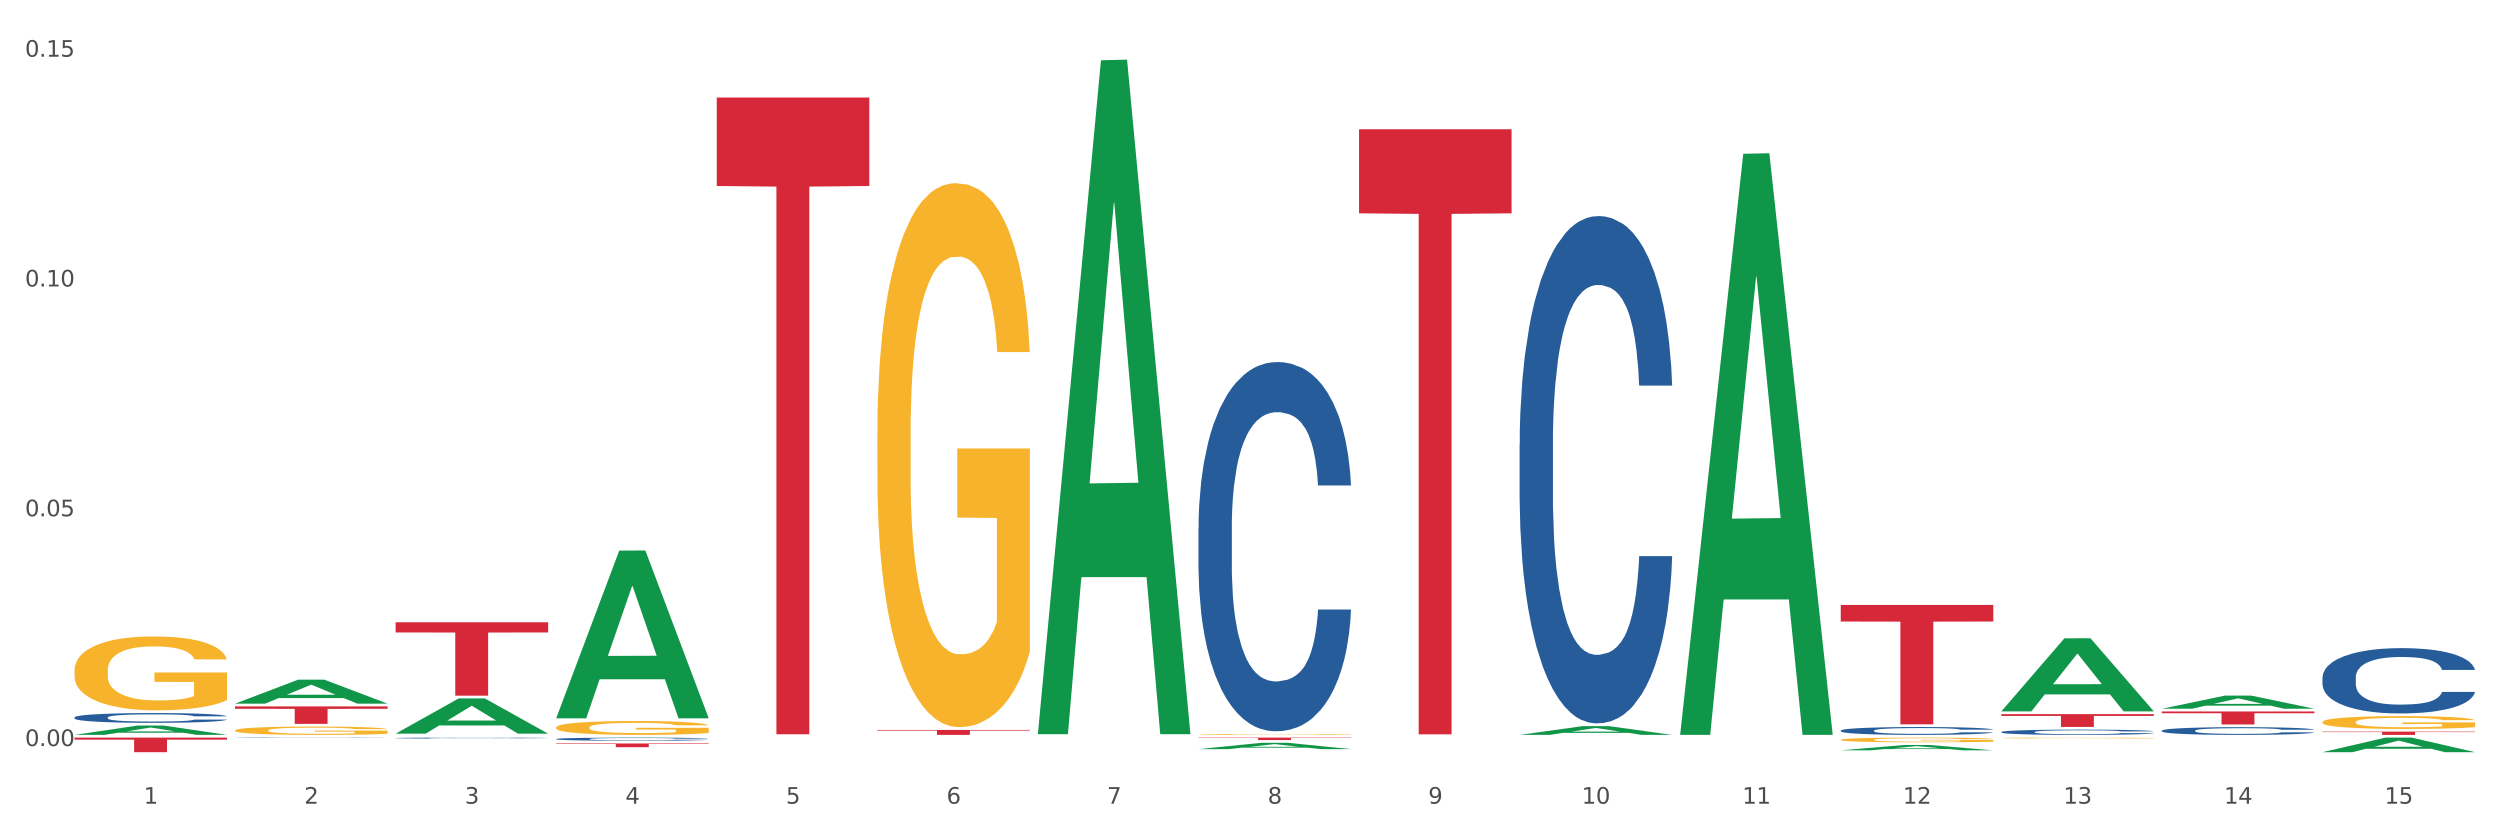 <?xml version="1.0" encoding="utf-8" standalone="no"?>
<!DOCTYPE svg PUBLIC "-//W3C//DTD SVG 1.1//EN"
  "http://www.w3.org/Graphics/SVG/1.1/DTD/svg11.dtd">
<svg xmlns:xlink="http://www.w3.org/1999/xlink" width="1080pt" height="360pt" viewBox="0 0 1080 360" xmlns="http://www.w3.org/2000/svg" version="1.1">
 <rect x="0" y="0" width="1080" height="360" fill="#333333" stroke="none"/>
 <defs>
  <style type="text/css">*{stroke-linejoin: round; stroke-linecap: butt}</style>
 </defs>
 <g id="figure_1">
  <g id="patch_1">
   <path d="M 0 360 
L 1080 360 
L 1080 0 
L 0 0 
z
" style="fill: #ffffff; stroke: #ffffff; stroke-linejoin: miter"/>
  </g>
  <g id="axes_1">
   <g id="matplotlib.axis_1">
    <g id="xtick_1">
     <g id="text_1">
      <!-- 1 -->
      <g style="fill: #4d4d4d" transform="translate(62.07 347.204) scale(0.096 -0.096)">
       <defs>
        <path id="DejaVuSans-31" d="M 794 531 
L 1825 531 
L 1825 4091 
L 703 3866 
L 703 4441 
L 1819 4666 
L 2450 4666 
L 2450 531 
L 3481 531 
L 3481 0 
L 794 0 
L 794 531 
z
" transform="scale(0.016)"/>
       </defs>
       <use xlink:href="#DejaVuSans-31"/>
      </g>
     </g>
    </g>
    <g id="xtick_2">
     <g id="text_2">
      <!-- 2 -->
      <g style="fill: #4d4d4d" transform="translate(131.436 347.204) scale(0.096 -0.096)">
       <defs>
        <path id="DejaVuSans-32" d="M 1228 531 
L 3431 531 
L 3431 0 
L 469 0 
L 469 531 
Q 828 903 1448 1529 
Q 2069 2156 2228 2338 
Q 2531 2678 2651 2914 
Q 2772 3150 2772 3378 
Q 2772 3750 2511 3984 
Q 2250 4219 1831 4219 
Q 1534 4219 1204 4116 
Q 875 4013 500 3803 
L 500 4441 
Q 881 4594 1212 4672 
Q 1544 4750 1819 4750 
Q 2544 4750 2975 4387 
Q 3406 4025 3406 3419 
Q 3406 3131 3298 2873 
Q 3191 2616 2906 2266 
Q 2828 2175 2409 1742 
Q 1991 1309 1228 531 
z
" transform="scale(0.016)"/>
       </defs>
       <use xlink:href="#DejaVuSans-32"/>
      </g>
     </g>
    </g>
    <g id="xtick_3">
     <g id="text_3">
      <!-- 3 -->
      <g style="fill: #4d4d4d" transform="translate(200.802 347.204) scale(0.096 -0.096)">
       <defs>
        <path id="DejaVuSans-33" d="M 2597 2516 
Q 3050 2419 3304 2112 
Q 3559 1806 3559 1356 
Q 3559 666 3084 287 
Q 2609 -91 1734 -91 
Q 1441 -91 1130 -33 
Q 819 25 488 141 
L 488 750 
Q 750 597 1062 519 
Q 1375 441 1716 441 
Q 2309 441 2620 675 
Q 2931 909 2931 1356 
Q 2931 1769 2642 2001 
Q 2353 2234 1838 2234 
L 1294 2234 
L 1294 2753 
L 1863 2753 
Q 2328 2753 2575 2939 
Q 2822 3125 2822 3475 
Q 2822 3834 2567 4026 
Q 2313 4219 1838 4219 
Q 1578 4219 1281 4162 
Q 984 4106 628 3988 
L 628 4550 
Q 988 4650 1302 4700 
Q 1616 4750 1894 4750 
Q 2613 4750 3031 4423 
Q 3450 4097 3450 3541 
Q 3450 3153 3228 2886 
Q 3006 2619 2597 2516 
z
" transform="scale(0.016)"/>
       </defs>
       <use xlink:href="#DejaVuSans-33"/>
      </g>
     </g>
    </g>
    <g id="xtick_4">
     <g id="text_4">
      <!-- 4 -->
      <g style="fill: #4d4d4d" transform="translate(270.169 347.204) scale(0.096 -0.096)">
       <defs>
        <path id="DejaVuSans-34" d="M 2419 4116 
L 825 1625 
L 2419 1625 
L 2419 4116 
z
M 2253 4666 
L 3047 4666 
L 3047 1625 
L 3713 1625 
L 3713 1100 
L 3047 1100 
L 3047 0 
L 2419 0 
L 2419 1100 
L 313 1100 
L 313 1709 
L 2253 4666 
z
" transform="scale(0.016)"/>
       </defs>
       <use xlink:href="#DejaVuSans-34"/>
      </g>
     </g>
    </g>
    <g id="xtick_5">
     <g id="text_5">
      <!-- 5 -->
      <g style="fill: #4d4d4d" transform="translate(339.535 347.204) scale(0.096 -0.096)">
       <defs>
        <path id="DejaVuSans-35" d="M 691 4666 
L 3169 4666 
L 3169 4134 
L 1269 4134 
L 1269 2991 
Q 1406 3038 1543 3061 
Q 1681 3084 1819 3084 
Q 2600 3084 3056 2656 
Q 3513 2228 3513 1497 
Q 3513 744 3044 326 
Q 2575 -91 1722 -91 
Q 1428 -91 1123 -41 
Q 819 9 494 109 
L 494 744 
Q 775 591 1075 516 
Q 1375 441 1709 441 
Q 2250 441 2565 725 
Q 2881 1009 2881 1497 
Q 2881 1984 2565 2268 
Q 2250 2553 1709 2553 
Q 1456 2553 1204 2497 
Q 953 2441 691 2322 
L 691 4666 
z
" transform="scale(0.016)"/>
       </defs>
       <use xlink:href="#DejaVuSans-35"/>
      </g>
     </g>
    </g>
    <g id="xtick_6">
     <g id="text_6">
      <!-- 6 -->
      <g style="fill: #4d4d4d" transform="translate(408.901 347.204) scale(0.096 -0.096)">
       <defs>
        <path id="DejaVuSans-36" d="M 2113 2584 
Q 1688 2584 1439 2293 
Q 1191 2003 1191 1497 
Q 1191 994 1439 701 
Q 1688 409 2113 409 
Q 2538 409 2786 701 
Q 3034 994 3034 1497 
Q 3034 2003 2786 2293 
Q 2538 2584 2113 2584 
z
M 3366 4563 
L 3366 3988 
Q 3128 4100 2886 4159 
Q 2644 4219 2406 4219 
Q 1781 4219 1451 3797 
Q 1122 3375 1075 2522 
Q 1259 2794 1537 2939 
Q 1816 3084 2150 3084 
Q 2853 3084 3261 2657 
Q 3669 2231 3669 1497 
Q 3669 778 3244 343 
Q 2819 -91 2113 -91 
Q 1303 -91 875 529 
Q 447 1150 447 2328 
Q 447 3434 972 4092 
Q 1497 4750 2381 4750 
Q 2619 4750 2861 4703 
Q 3103 4656 3366 4563 
z
" transform="scale(0.016)"/>
       </defs>
       <use xlink:href="#DejaVuSans-36"/>
      </g>
     </g>
    </g>
    <g id="xtick_7">
     <g id="text_7">
      <!-- 7 -->
      <g style="fill: #4d4d4d" transform="translate(478.267 347.204) scale(0.096 -0.096)">
       <defs>
        <path id="DejaVuSans-37" d="M 525 4666 
L 3525 4666 
L 3525 4397 
L 1831 0 
L 1172 0 
L 2766 4134 
L 525 4134 
L 525 4666 
z
" transform="scale(0.016)"/>
       </defs>
       <use xlink:href="#DejaVuSans-37"/>
      </g>
     </g>
    </g>
    <g id="xtick_8">
     <g id="text_8">
      <!-- 8 -->
      <g style="fill: #4d4d4d" transform="translate(547.634 347.204) scale(0.096 -0.096)">
       <defs>
        <path id="DejaVuSans-38" d="M 2034 2216 
Q 1584 2216 1326 1975 
Q 1069 1734 1069 1313 
Q 1069 891 1326 650 
Q 1584 409 2034 409 
Q 2484 409 2743 651 
Q 3003 894 3003 1313 
Q 3003 1734 2745 1975 
Q 2488 2216 2034 2216 
z
M 1403 2484 
Q 997 2584 770 2862 
Q 544 3141 544 3541 
Q 544 4100 942 4425 
Q 1341 4750 2034 4750 
Q 2731 4750 3128 4425 
Q 3525 4100 3525 3541 
Q 3525 3141 3298 2862 
Q 3072 2584 2669 2484 
Q 3125 2378 3379 2068 
Q 3634 1759 3634 1313 
Q 3634 634 3220 271 
Q 2806 -91 2034 -91 
Q 1263 -91 848 271 
Q 434 634 434 1313 
Q 434 1759 690 2068 
Q 947 2378 1403 2484 
z
M 1172 3481 
Q 1172 3119 1398 2916 
Q 1625 2713 2034 2713 
Q 2441 2713 2670 2916 
Q 2900 3119 2900 3481 
Q 2900 3844 2670 4047 
Q 2441 4250 2034 4250 
Q 1625 4250 1398 4047 
Q 1172 3844 1172 3481 
z
" transform="scale(0.016)"/>
       </defs>
       <use xlink:href="#DejaVuSans-38"/>
      </g>
     </g>
    </g>
    <g id="xtick_9">
     <g id="text_9">
      <!-- 9 -->
      <g style="fill: #4d4d4d" transform="translate(617 347.204) scale(0.096 -0.096)">
       <defs>
        <path id="DejaVuSans-39" d="M 703 97 
L 703 672 
Q 941 559 1184 500 
Q 1428 441 1663 441 
Q 2288 441 2617 861 
Q 2947 1281 2994 2138 
Q 2813 1869 2534 1725 
Q 2256 1581 1919 1581 
Q 1219 1581 811 2004 
Q 403 2428 403 3163 
Q 403 3881 828 4315 
Q 1253 4750 1959 4750 
Q 2769 4750 3195 4129 
Q 3622 3509 3622 2328 
Q 3622 1225 3098 567 
Q 2575 -91 1691 -91 
Q 1453 -91 1209 -44 
Q 966 3 703 97 
z
M 1959 2075 
Q 2384 2075 2632 2365 
Q 2881 2656 2881 3163 
Q 2881 3666 2632 3958 
Q 2384 4250 1959 4250 
Q 1534 4250 1286 3958 
Q 1038 3666 1038 3163 
Q 1038 2656 1286 2365 
Q 1534 2075 1959 2075 
z
" transform="scale(0.016)"/>
       </defs>
       <use xlink:href="#DejaVuSans-39"/>
      </g>
     </g>
    </g>
    <g id="xtick_10">
     <g id="text_10">
      <!-- 10 -->
      <g style="fill: #4d4d4d" transform="translate(683.312 347.204) scale(0.096 -0.096)">
       <defs>
        <path id="DejaVuSans-30" d="M 2034 4250 
Q 1547 4250 1301 3770 
Q 1056 3291 1056 2328 
Q 1056 1369 1301 889 
Q 1547 409 2034 409 
Q 2525 409 2770 889 
Q 3016 1369 3016 2328 
Q 3016 3291 2770 3770 
Q 2525 4250 2034 4250 
z
M 2034 4750 
Q 2819 4750 3233 4129 
Q 3647 3509 3647 2328 
Q 3647 1150 3233 529 
Q 2819 -91 2034 -91 
Q 1250 -91 836 529 
Q 422 1150 422 2328 
Q 422 3509 836 4129 
Q 1250 4750 2034 4750 
z
" transform="scale(0.016)"/>
       </defs>
       <use xlink:href="#DejaVuSans-31"/>
       <use xlink:href="#DejaVuSans-30" transform="translate(63.623 0)"/>
      </g>
     </g>
    </g>
    <g id="xtick_11">
     <g id="text_11">
      <!-- 11 -->
      <g style="fill: #4d4d4d" transform="translate(752.678 347.204) scale(0.096 -0.096)">
       <use xlink:href="#DejaVuSans-31"/>
       <use xlink:href="#DejaVuSans-31" transform="translate(63.623 0)"/>
      </g>
     </g>
    </g>
    <g id="xtick_12">
     <g id="text_12">
      <!-- 12 -->
      <g style="fill: #4d4d4d" transform="translate(822.044 347.204) scale(0.096 -0.096)">
       <use xlink:href="#DejaVuSans-31"/>
       <use xlink:href="#DejaVuSans-32" transform="translate(63.623 0)"/>
      </g>
     </g>
    </g>
    <g id="xtick_13">
     <g id="text_13">
      <!-- 13 -->
      <g style="fill: #4d4d4d" transform="translate(891.411 347.204) scale(0.096 -0.096)">
       <use xlink:href="#DejaVuSans-31"/>
       <use xlink:href="#DejaVuSans-33" transform="translate(63.623 0)"/>
      </g>
     </g>
    </g>
    <g id="xtick_14">
     <g id="text_14">
      <!-- 14 -->
      <g style="fill: #4d4d4d" transform="translate(960.777 347.204) scale(0.096 -0.096)">
       <use xlink:href="#DejaVuSans-31"/>
       <use xlink:href="#DejaVuSans-34" transform="translate(63.623 0)"/>
      </g>
     </g>
    </g>
    <g id="xtick_15">
     <g id="text_15">
      <!-- 15 -->
      <g style="fill: #4d4d4d" transform="translate(1030.143 347.204) scale(0.096 -0.096)">
       <use xlink:href="#DejaVuSans-31"/>
       <use xlink:href="#DejaVuSans-35" transform="translate(63.623 0)"/>
      </g>
     </g>
    </g>
    <g id="xtick_16"/>
    <g id="xtick_17"/>
    <g id="xtick_18"/>
    <g id="xtick_19"/>
    <g id="xtick_20"/>
    <g id="xtick_21"/>
    <g id="xtick_22"/>
    <g id="xtick_23"/>
    <g id="xtick_24"/>
    <g id="xtick_25"/>
    <g id="xtick_26"/>
    <g id="xtick_27"/>
    <g id="xtick_28"/>
    <g id="xtick_29"/>
   </g>
   <g id="matplotlib.axis_2">
    <g id="ytick_1">
     <g id="text_16">
      <!-- 0.00 -->
      <g style="fill: #4d4d4d" transform="translate(10.8 322.294) scale(0.096 -0.096)">
       <defs>
        <path id="DejaVuSans-2e" d="M 684 794 
L 1344 794 
L 1344 0 
L 684 0 
L 684 794 
z
" transform="scale(0.016)"/>
       </defs>
       <use xlink:href="#DejaVuSans-30"/>
       <use xlink:href="#DejaVuSans-2e" transform="translate(63.623 0)"/>
       <use xlink:href="#DejaVuSans-30" transform="translate(95.41 0)"/>
       <use xlink:href="#DejaVuSans-30" transform="translate(159.033 0)"/>
      </g>
     </g>
    </g>
    <g id="ytick_2">
     <g id="text_17">
      <!-- 0.05 -->
      <g style="fill: #4d4d4d" transform="translate(10.8 223.03) scale(0.096 -0.096)">
       <use xlink:href="#DejaVuSans-30"/>
       <use xlink:href="#DejaVuSans-2e" transform="translate(63.623 0)"/>
       <use xlink:href="#DejaVuSans-30" transform="translate(95.41 0)"/>
       <use xlink:href="#DejaVuSans-35" transform="translate(159.033 0)"/>
      </g>
     </g>
    </g>
    <g id="ytick_3">
     <g id="text_18">
      <!-- 0.10 -->
      <g style="fill: #4d4d4d" transform="translate(10.8 123.766) scale(0.096 -0.096)">
       <use xlink:href="#DejaVuSans-30"/>
       <use xlink:href="#DejaVuSans-2e" transform="translate(63.623 0)"/>
       <use xlink:href="#DejaVuSans-31" transform="translate(95.41 0)"/>
       <use xlink:href="#DejaVuSans-30" transform="translate(159.033 0)"/>
      </g>
     </g>
    </g>
    <g id="ytick_4">
     <g id="text_19">
      <!-- 0.15 -->
      <g style="fill: #4d4d4d" transform="translate(10.8 24.502) scale(0.096 -0.096)">
       <use xlink:href="#DejaVuSans-30"/>
       <use xlink:href="#DejaVuSans-2e" transform="translate(63.623 0)"/>
       <use xlink:href="#DejaVuSans-31" transform="translate(95.41 0)"/>
       <use xlink:href="#DejaVuSans-35" transform="translate(159.033 0)"/>
      </g>
     </g>
    </g>
    <g id="ytick_5"/>
    <g id="ytick_6"/>
    <g id="ytick_7"/>
   </g>
   <g id="PolyCollection_1">
    <path d="M 101.541 303.971 
L 101.609 303.961 
L 128.784 293.622 
L 140.061 293.612 
L 167.439 303.99 
L 154.395 303.99 
L 148.485 301.574 
L 120.427 301.574 
L 120.224 301.613 
L 114.517 303.99 
L 101.541 303.99 
L 101.541 303.971 
L 123.96 300.132 
L 144.952 300.122 
L 134.558 295.824 
L 134.422 295.805 
L 134.286 295.834 
L 123.892 300.122 
L 123.96 300.132 
L 101.541 303.971 
z
" clip-path="url(#p56fcd70b4c)" style="fill: #109648"/>
    <path d="M 32.175 317.468 
L 32.243 317.464 
L 59.417 313.438 
L 70.695 313.434 
L 98.073 317.475 
L 85.029 317.475 
L 79.119 316.534 
L 51.061 316.534 
L 50.857 316.549 
L 45.151 317.475 
L 32.175 317.475 
L 32.175 317.468 
L 54.594 315.973 
L 75.586 315.969 
L 65.192 314.295 
L 65.056 314.288 
L 64.92 314.299 
L 54.526 315.969 
L 54.594 315.973 
L 32.175 317.468 
z
" clip-path="url(#p56fcd70b4c)" style="fill: #109648"/>
    <path d="M 240.274 321.174 
L 306.172 321.174 
L 306.172 321.4 
L 280.25 321.402 
L 280.25 322.803 
L 266.039 322.803 
L 266.039 321.402 
L 240.274 321.4 
L 240.274 321.176 
L 240.274 321.174 
z
" clip-path="url(#p56fcd70b4c)" style="fill: #d62839"/>
    <path d="M 170.907 268.814 
L 236.805 268.814 
L 236.805 273.223 
L 210.883 273.252 
L 210.883 300.537 
L 196.673 300.537 
L 196.673 273.252 
L 170.907 273.223 
L 170.907 268.844 
L 170.907 268.814 
z
" clip-path="url(#p56fcd70b4c)" style="fill: #d62839"/>
    <path d="M 309.64 42.125 
L 375.538 42.125 
L 375.538 80.352 
L 349.616 80.61 
L 349.616 317.199 
L 335.406 317.199 
L 335.406 80.61 
L 309.64 80.352 
L 309.64 42.384 
L 309.64 42.125 
z
" clip-path="url(#p56fcd70b4c)" style="fill: #d62839"/>
    <path d="M 379.006 315.317 
L 444.904 315.317 
L 444.904 315.617 
L 418.982 315.619 
L 418.982 317.475 
L 404.772 317.475 
L 404.772 315.619 
L 379.006 315.617 
L 379.006 315.319 
L 379.006 315.317 
z
" clip-path="url(#p56fcd70b4c)" style="fill: #d62839"/>
    <path d="M 101.541 305.162 
L 167.439 305.162 
L 167.439 306.21 
L 141.517 306.218 
L 141.517 312.706 
L 127.307 312.706 
L 127.307 306.218 
L 101.541 306.21 
L 101.541 305.169 
L 101.541 305.162 
z
" clip-path="url(#p56fcd70b4c)" style="fill: #d62839"/>
    <path d="M 32.175 318.647 
L 98.073 318.647 
L 98.073 319.523 
L 72.151 319.529 
L 72.151 324.95 
L 57.941 324.95 
L 57.941 319.529 
L 32.175 319.523 
L 32.175 318.653 
L 32.175 318.647 
z
" clip-path="url(#p56fcd70b4c)" style="fill: #d62839"/>
    <path d="M 101.541 315.54 
L 101.619 315.537 
L 101.619 315.419 
L 101.775 315.317 
L 102.553 315.07 
L 103.72 314.867 
L 104.575 314.758 
L 105.431 314.67 
L 106.443 314.581 
L 107.688 314.489 
L 109.944 314.354 
L 111.344 314.285 
L 113.056 314.213 
L 116.168 314.108 
L 118.424 314.049 
L 120.758 313.999 
L 124.57 313.94 
L 127.06 313.914 
L 129.705 313.894 
L 132.895 313.881 
L 135.307 313.878 
L 140.598 313.888 
L 145.11 313.917 
L 147.289 313.94 
L 150.089 313.98 
L 151.568 314.006 
L 153.979 314.058 
L 156.469 314.127 
L 158.181 314.187 
L 160.748 314.298 
L 162.693 314.41 
L 164.483 314.548 
L 165.416 314.643 
L 166.117 314.732 
L 166.739 314.834 
L 167.361 314.995 
L 153.357 314.995 
L 152.812 314.88 
L 151.957 314.771 
L 150.712 314.666 
L 149.623 314.601 
L 147.755 314.518 
L 146.044 314.466 
L 144.254 314.426 
L 142.076 314.394 
L 140.364 314.377 
L 137.952 314.364 
L 133.206 314.367 
L 130.017 314.394 
L 127.838 314.426 
L 126.438 314.456 
L 125.193 314.489 
L 123.792 314.535 
L 122.159 314.604 
L 120.992 314.666 
L 119.825 314.745 
L 118.891 314.824 
L 118.035 314.916 
L 117.335 315.015 
L 116.79 315.116 
L 116.324 315.241 
L 115.935 315.448 
L 115.935 315.898 
L 116.09 316 
L 116.479 316.135 
L 116.946 316.237 
L 117.724 316.358 
L 118.424 316.44 
L 119.747 316.559 
L 121.225 316.657 
L 122.392 316.72 
L 123.559 316.772 
L 125.582 316.845 
L 127.838 316.904 
L 129.783 316.94 
L 132.428 316.973 
L 134.218 316.986 
L 135.774 316.992 
L 139.586 316.992 
L 142.309 316.982 
L 145.343 316.959 
L 147.678 316.93 
L 149.623 316.894 
L 151.801 316.835 
L 153.201 316.779 
L 153.201 316.092 
L 136.085 316.089 
L 136.085 315.632 
L 167.439 315.632 
L 167.439 316.973 
L 166.117 317.042 
L 164.638 317.104 
L 163.082 317.16 
L 160.748 317.229 
L 157.947 317.295 
L 155.458 317.341 
L 152.812 317.38 
L 149.7 317.416 
L 145.655 317.449 
L 143.165 317.462 
L 140.053 317.472 
L 136.396 317.475 
L 133.206 317.469 
L 130.094 317.452 
L 126.827 317.423 
L 123.637 317.38 
L 121.225 317.337 
L 118.813 317.285 
L 116.246 317.216 
L 114.223 317.15 
L 112.667 317.091 
L 110.955 317.015 
L 109.088 316.917 
L 107.688 316.828 
L 106.443 316.736 
L 105.12 316.618 
L 104.186 316.516 
L 103.253 316.388 
L 102.708 316.293 
L 102.086 316.145 
L 101.619 315.938 
L 101.541 315.54 
z
" clip-path="url(#p56fcd70b4c)" style="fill: #f7b32b"/>
    <path d="M 32.175 289.703 
L 32.253 289.674 
L 32.253 288.625 
L 32.408 287.722 
L 33.186 285.536 
L 34.353 283.729 
L 35.209 282.767 
L 36.065 281.98 
L 37.076 281.193 
L 38.321 280.377 
L 40.578 279.182 
L 41.978 278.57 
L 43.69 277.929 
L 46.802 276.997 
L 49.058 276.472 
L 51.392 276.035 
L 55.204 275.51 
L 57.694 275.277 
L 60.339 275.102 
L 63.529 274.986 
L 65.941 274.957 
L 71.231 275.044 
L 75.744 275.306 
L 77.922 275.51 
L 80.723 275.86 
L 82.201 276.093 
L 84.613 276.559 
L 87.103 277.171 
L 88.815 277.696 
L 91.382 278.687 
L 93.327 279.678 
L 95.116 280.902 
L 96.05 281.747 
L 96.75 282.534 
L 97.373 283.437 
L 97.995 284.865 
L 83.991 284.865 
L 83.446 283.845 
L 82.59 282.884 
L 81.346 281.951 
L 80.256 281.368 
L 78.389 280.64 
L 76.677 280.173 
L 74.888 279.824 
L 72.71 279.532 
L 70.998 279.386 
L 68.586 279.27 
L 63.84 279.299 
L 60.65 279.532 
L 58.472 279.824 
L 57.071 280.086 
L 55.827 280.377 
L 54.426 280.785 
L 52.792 281.397 
L 51.625 281.951 
L 50.458 282.651 
L 49.525 283.35 
L 48.669 284.166 
L 47.969 285.04 
L 47.424 285.944 
L 46.957 287.051 
L 46.568 288.887 
L 46.568 292.88 
L 46.724 293.783 
L 47.113 294.978 
L 47.58 295.882 
L 48.358 296.96 
L 49.058 297.689 
L 50.381 298.738 
L 51.859 299.612 
L 53.026 300.166 
L 54.193 300.632 
L 56.216 301.273 
L 58.472 301.798 
L 60.417 302.119 
L 63.062 302.41 
L 64.852 302.527 
L 66.408 302.585 
L 70.22 302.585 
L 72.943 302.497 
L 75.977 302.293 
L 78.311 302.031 
L 80.256 301.711 
L 82.435 301.186 
L 83.835 300.691 
L 83.835 294.599 
L 66.719 294.57 
L 66.719 290.519 
L 98.073 290.519 
L 98.073 302.41 
L 96.75 303.022 
L 95.272 303.576 
L 93.716 304.071 
L 91.382 304.683 
L 88.581 305.266 
L 86.091 305.674 
L 83.446 306.024 
L 80.334 306.344 
L 76.288 306.636 
L 73.799 306.752 
L 70.687 306.84 
L 67.03 306.869 
L 63.84 306.811 
L 60.728 306.665 
L 57.461 306.403 
L 54.271 306.024 
L 51.859 305.645 
L 49.447 305.179 
L 46.879 304.567 
L 44.857 303.984 
L 43.301 303.459 
L 41.589 302.789 
L 39.722 301.915 
L 38.321 301.128 
L 37.076 300.312 
L 35.754 299.262 
L 34.82 298.359 
L 33.887 297.222 
L 33.342 296.377 
L 32.72 295.066 
L 32.253 293.23 
L 32.175 289.703 
z
" clip-path="url(#p56fcd70b4c)" style="fill: #f7b32b"/>
    <path d="M 379.006 187.723 
L 379.084 187.509 
L 379.084 179.782 
L 379.24 173.128 
L 380.018 157.03 
L 381.185 143.723 
L 382.04 136.64 
L 382.896 130.844 
L 383.908 125.049 
L 385.152 119.039 
L 387.409 110.239 
L 388.809 105.732 
L 390.521 101.01 
L 393.633 94.141 
L 395.889 90.278 
L 398.223 87.058 
L 402.035 83.195 
L 404.525 81.477 
L 407.17 80.19 
L 410.36 79.331 
L 412.772 79.116 
L 418.062 79.76 
L 422.575 81.692 
L 424.753 83.195 
L 427.554 85.77 
L 429.032 87.487 
L 431.444 90.922 
L 433.934 95.429 
L 435.646 99.292 
L 438.213 106.59 
L 440.158 113.888 
L 441.948 122.903 
L 442.881 129.127 
L 443.581 134.922 
L 444.204 141.576 
L 444.826 152.093 
L 430.822 152.093 
L 430.277 144.581 
L 429.422 137.498 
L 428.177 130.63 
L 427.087 126.337 
L 425.22 120.971 
L 423.509 117.537 
L 421.719 114.961 
L 419.541 112.815 
L 417.829 111.741 
L 415.417 110.883 
L 410.671 111.098 
L 407.481 112.815 
L 405.303 114.961 
L 403.903 116.893 
L 402.658 119.039 
L 401.257 122.044 
L 399.624 126.552 
L 398.456 130.63 
L 397.289 135.781 
L 396.356 140.932 
L 395.5 146.942 
L 394.8 153.381 
L 394.255 160.035 
L 393.788 168.191 
L 393.399 181.714 
L 393.399 211.119 
L 393.555 217.773 
L 393.944 226.573 
L 394.411 233.227 
L 395.189 241.168 
L 395.889 246.534 
L 397.212 254.261 
L 398.69 260.701 
L 399.857 264.779 
L 401.024 268.213 
L 403.047 272.935 
L 405.303 276.798 
L 407.248 279.159 
L 409.893 281.306 
L 411.683 282.164 
L 413.239 282.594 
L 417.051 282.594 
L 419.774 281.95 
L 422.808 280.447 
L 425.142 278.515 
L 427.087 276.154 
L 429.266 272.291 
L 430.666 268.642 
L 430.666 223.783 
L 413.55 223.568 
L 413.55 193.733 
L 444.904 193.733 
L 444.904 281.306 
L 443.581 285.813 
L 442.103 289.891 
L 440.547 293.54 
L 438.213 298.048 
L 435.412 302.34 
L 432.923 305.345 
L 430.277 307.921 
L 427.165 310.282 
L 423.12 312.428 
L 420.63 313.287 
L 417.518 313.931 
L 413.861 314.145 
L 410.671 313.716 
L 407.559 312.643 
L 404.292 310.711 
L 401.102 307.921 
L 398.69 305.131 
L 396.278 301.696 
L 393.711 297.189 
L 391.688 292.896 
L 390.132 289.033 
L 388.42 284.096 
L 386.553 277.657 
L 385.152 271.862 
L 383.908 265.852 
L 382.585 258.125 
L 381.651 251.471 
L 380.718 243.1 
L 380.173 236.876 
L 379.551 227.217 
L 379.084 213.695 
L 379.006 187.723 
z
" clip-path="url(#p56fcd70b4c)" style="fill: #f7b32b"/>
    <path d="M 240.274 314.257 
L 240.351 314.252 
L 240.351 314.055 
L 240.507 313.885 
L 241.285 313.476 
L 242.452 313.137 
L 243.308 312.957 
L 244.164 312.809 
L 245.175 312.662 
L 246.42 312.509 
L 248.676 312.285 
L 250.077 312.17 
L 251.788 312.05 
L 254.9 311.875 
L 257.157 311.776 
L 259.491 311.694 
L 263.303 311.596 
L 265.793 311.552 
L 268.438 311.52 
L 271.628 311.498 
L 274.04 311.492 
L 279.33 311.509 
L 283.843 311.558 
L 286.021 311.596 
L 288.822 311.662 
L 290.3 311.705 
L 292.712 311.793 
L 295.202 311.908 
L 296.913 312.006 
L 299.481 312.192 
L 301.426 312.377 
L 303.215 312.607 
L 304.149 312.765 
L 304.849 312.913 
L 305.471 313.082 
L 306.094 313.35 
L 292.089 313.35 
L 291.545 313.159 
L 290.689 312.978 
L 289.444 312.804 
L 288.355 312.694 
L 286.488 312.558 
L 284.776 312.47 
L 282.987 312.405 
L 280.808 312.35 
L 279.097 312.323 
L 276.685 312.301 
L 271.939 312.306 
L 268.749 312.35 
L 266.571 312.405 
L 265.17 312.454 
L 263.925 312.509 
L 262.525 312.585 
L 260.891 312.7 
L 259.724 312.804 
L 258.557 312.935 
L 257.623 313.066 
L 256.768 313.219 
L 256.067 313.383 
L 255.523 313.552 
L 255.056 313.76 
L 254.667 314.104 
L 254.667 314.853 
L 254.823 315.022 
L 255.212 315.246 
L 255.678 315.415 
L 256.456 315.618 
L 257.157 315.754 
L 258.479 315.951 
L 259.957 316.115 
L 261.124 316.219 
L 262.291 316.306 
L 264.314 316.426 
L 266.571 316.525 
L 268.516 316.585 
L 271.161 316.639 
L 272.95 316.661 
L 274.506 316.672 
L 278.319 316.672 
L 281.042 316.656 
L 284.076 316.617 
L 286.41 316.568 
L 288.355 316.508 
L 290.533 316.41 
L 291.934 316.317 
L 291.934 315.175 
L 274.818 315.17 
L 274.818 314.41 
L 306.172 314.41 
L 306.172 316.639 
L 304.849 316.754 
L 303.371 316.858 
L 301.815 316.951 
L 299.481 317.066 
L 296.68 317.175 
L 294.19 317.251 
L 291.545 317.317 
L 288.433 317.377 
L 284.387 317.432 
L 281.897 317.453 
L 278.785 317.47 
L 275.129 317.475 
L 271.939 317.464 
L 268.827 317.437 
L 265.559 317.388 
L 262.369 317.317 
L 259.957 317.246 
L 257.546 317.158 
L 254.978 317.044 
L 252.955 316.934 
L 251.399 316.836 
L 249.688 316.71 
L 247.82 316.546 
L 246.42 316.399 
L 245.175 316.246 
L 243.853 316.049 
L 242.919 315.88 
L 241.985 315.667 
L 241.441 315.508 
L 240.818 315.262 
L 240.351 314.918 
L 240.274 314.257 
z
" clip-path="url(#p56fcd70b4c)" style="fill: #f7b32b"/>
    <path d="M 517.739 317.266 
L 517.816 317.266 
L 517.816 317.253 
L 517.972 317.242 
L 518.75 317.215 
L 519.917 317.193 
L 520.773 317.181 
L 521.629 317.172 
L 522.64 317.162 
L 523.885 317.152 
L 526.141 317.138 
L 527.542 317.13 
L 529.253 317.122 
L 532.365 317.111 
L 534.621 317.105 
L 536.956 317.099 
L 540.768 317.093 
L 543.257 317.09 
L 545.903 317.088 
L 549.093 317.086 
L 551.504 317.086 
L 556.795 317.087 
L 561.307 317.09 
L 563.486 317.093 
L 566.287 317.097 
L 567.765 317.1 
L 570.177 317.106 
L 572.666 317.113 
L 574.378 317.119 
L 576.946 317.132 
L 578.891 317.144 
L 580.68 317.159 
L 581.614 317.169 
L 582.314 317.178 
L 582.936 317.189 
L 583.559 317.207 
L 569.554 317.207 
L 569.01 317.194 
L 568.154 317.183 
L 566.909 317.171 
L 565.82 317.164 
L 563.953 317.155 
L 562.241 317.15 
L 560.452 317.145 
L 558.273 317.142 
L 556.562 317.14 
L 554.15 317.139 
L 549.404 317.139 
L 546.214 317.142 
L 544.035 317.145 
L 542.635 317.149 
L 541.39 317.152 
L 539.99 317.157 
L 538.356 317.165 
L 537.189 317.171 
L 536.022 317.18 
L 535.088 317.188 
L 534.232 317.198 
L 533.532 317.209 
L 532.988 317.22 
L 532.521 317.234 
L 532.132 317.256 
L 532.132 317.305 
L 532.287 317.316 
L 532.676 317.33 
L 533.143 317.341 
L 533.921 317.354 
L 534.621 317.363 
L 535.944 317.376 
L 537.422 317.387 
L 538.589 317.394 
L 539.756 317.399 
L 541.779 317.407 
L 544.035 317.413 
L 545.981 317.417 
L 548.626 317.421 
L 550.415 317.422 
L 551.971 317.423 
L 555.784 317.423 
L 558.507 317.422 
L 561.541 317.419 
L 563.875 317.416 
L 565.82 317.412 
L 567.998 317.406 
L 569.399 317.4 
L 569.399 317.326 
L 552.282 317.325 
L 552.282 317.276 
L 583.636 317.276 
L 583.636 317.421 
L 582.314 317.428 
L 580.836 317.435 
L 579.28 317.441 
L 576.946 317.449 
L 574.145 317.456 
L 571.655 317.461 
L 569.01 317.465 
L 565.898 317.469 
L 561.852 317.472 
L 559.362 317.474 
L 556.25 317.475 
L 552.594 317.475 
L 549.404 317.475 
L 546.292 317.473 
L 543.024 317.47 
L 539.834 317.465 
L 537.422 317.46 
L 535.01 317.455 
L 532.443 317.447 
L 530.42 317.44 
L 528.864 317.434 
L 527.153 317.426 
L 525.285 317.415 
L 523.885 317.405 
L 522.64 317.395 
L 521.317 317.383 
L 520.384 317.372 
L 519.45 317.358 
L 518.906 317.347 
L 518.283 317.331 
L 517.816 317.309 
L 517.739 317.266 
z
" clip-path="url(#p56fcd70b4c)" style="fill: #f7b32b"/>
    <path d="M 795.203 319.582 
L 795.281 319.58 
L 795.281 319.513 
L 795.437 319.456 
L 796.215 319.317 
L 797.382 319.203 
L 798.238 319.142 
L 799.094 319.092 
L 800.105 319.042 
L 801.35 318.99 
L 803.606 318.915 
L 805.006 318.876 
L 806.718 318.835 
L 809.83 318.776 
L 812.086 318.743 
L 814.42 318.715 
L 818.233 318.682 
L 820.722 318.667 
L 823.368 318.656 
L 826.557 318.649 
L 828.969 318.647 
L 834.26 318.652 
L 838.772 318.669 
L 840.951 318.682 
L 843.752 318.704 
L 845.23 318.719 
L 847.642 318.748 
L 850.131 318.787 
L 851.843 318.82 
L 854.41 318.883 
L 856.355 318.946 
L 858.145 319.024 
L 859.078 319.077 
L 859.779 319.127 
L 860.401 319.184 
L 861.024 319.275 
L 847.019 319.275 
L 846.475 319.21 
L 845.619 319.149 
L 844.374 319.09 
L 843.285 319.053 
L 841.418 319.007 
L 839.706 318.977 
L 837.916 318.955 
L 835.738 318.937 
L 834.026 318.928 
L 831.615 318.92 
L 826.869 318.922 
L 823.679 318.937 
L 821.5 318.955 
L 820.1 318.972 
L 818.855 318.99 
L 817.455 319.016 
L 815.821 319.055 
L 814.654 319.09 
L 813.487 319.135 
L 812.553 319.179 
L 811.697 319.231 
L 810.997 319.286 
L 810.453 319.343 
L 809.986 319.413 
L 809.597 319.53 
L 809.597 319.783 
L 809.752 319.84 
L 810.141 319.916 
L 810.608 319.973 
L 811.386 320.041 
L 812.086 320.088 
L 813.409 320.154 
L 814.887 320.21 
L 816.054 320.245 
L 817.221 320.274 
L 819.244 320.315 
L 821.5 320.348 
L 823.445 320.368 
L 826.091 320.387 
L 827.88 320.394 
L 829.436 320.398 
L 833.248 320.398 
L 835.971 320.392 
L 839.006 320.379 
L 841.34 320.363 
L 843.285 320.343 
L 845.463 320.309 
L 846.864 320.278 
L 846.864 319.892 
L 829.747 319.89 
L 829.747 319.633 
L 861.101 319.633 
L 861.101 320.387 
L 859.779 320.426 
L 858.3 320.461 
L 856.744 320.492 
L 854.41 320.531 
L 851.61 320.568 
L 849.12 320.594 
L 846.475 320.616 
L 843.363 320.636 
L 839.317 320.655 
L 836.827 320.662 
L 833.715 320.668 
L 830.059 320.669 
L 826.869 320.666 
L 823.757 320.657 
L 820.489 320.64 
L 817.299 320.616 
L 814.887 320.592 
L 812.475 320.562 
L 809.908 320.524 
L 807.885 320.487 
L 806.329 320.453 
L 804.617 320.411 
L 802.75 320.355 
L 801.35 320.306 
L 800.105 320.254 
L 798.782 320.187 
L 797.849 320.13 
L 796.915 320.058 
L 796.37 320.005 
L 795.748 319.921 
L 795.281 319.805 
L 795.203 319.582 
z
" clip-path="url(#p56fcd70b4c)" style="fill: #f7b32b"/>
    <path d="M 587.105 55.832 
L 653.003 55.832 
L 653.003 92.157 
L 627.081 92.402 
L 627.081 317.221 
L 612.871 317.221 
L 612.871 92.402 
L 587.105 92.157 
L 587.105 56.078 
L 587.105 55.832 
z
" clip-path="url(#p56fcd70b4c)" style="fill: #d62839"/>
    <path d="M 517.739 318.647 
L 583.636 318.647 
L 583.636 318.796 
L 557.715 318.797 
L 557.715 319.717 
L 543.504 319.717 
L 543.504 318.797 
L 517.739 318.796 
L 517.739 318.648 
L 517.739 318.647 
z
" clip-path="url(#p56fcd70b4c)" style="fill: #d62839"/>
    <path d="M 1003.302 311.923 
L 1003.38 311.918 
L 1003.38 311.736 
L 1003.535 311.58 
L 1004.314 311.202 
L 1005.481 310.89 
L 1006.336 310.723 
L 1007.192 310.587 
L 1008.204 310.451 
L 1009.448 310.31 
L 1011.705 310.103 
L 1013.105 309.997 
L 1014.817 309.887 
L 1017.929 309.725 
L 1020.185 309.635 
L 1022.519 309.559 
L 1026.331 309.468 
L 1028.821 309.428 
L 1031.466 309.398 
L 1034.656 309.378 
L 1037.068 309.373 
L 1042.358 309.388 
L 1046.871 309.433 
L 1049.049 309.468 
L 1051.85 309.529 
L 1053.328 309.569 
L 1055.74 309.65 
L 1058.23 309.756 
L 1059.942 309.846 
L 1062.509 310.018 
L 1064.454 310.189 
L 1066.244 310.401 
L 1067.177 310.547 
L 1067.877 310.683 
L 1068.5 310.839 
L 1069.122 311.086 
L 1055.118 311.086 
L 1054.573 310.91 
L 1053.717 310.743 
L 1052.473 310.582 
L 1051.383 310.481 
L 1049.516 310.355 
L 1047.805 310.275 
L 1046.015 310.214 
L 1043.837 310.164 
L 1042.125 310.139 
L 1039.713 310.118 
L 1034.967 310.123 
L 1031.777 310.164 
L 1029.599 310.214 
L 1028.199 310.26 
L 1026.954 310.31 
L 1025.553 310.381 
L 1023.919 310.486 
L 1022.752 310.582 
L 1021.585 310.703 
L 1020.652 310.824 
L 1019.796 310.965 
L 1019.096 311.116 
L 1018.551 311.273 
L 1018.084 311.464 
L 1017.695 311.782 
L 1017.695 312.472 
L 1017.851 312.628 
L 1018.24 312.835 
L 1018.707 312.991 
L 1019.485 313.178 
L 1020.185 313.304 
L 1021.508 313.485 
L 1022.986 313.636 
L 1024.153 313.732 
L 1025.32 313.813 
L 1027.343 313.923 
L 1029.599 314.014 
L 1031.544 314.07 
L 1034.189 314.12 
L 1035.979 314.14 
L 1037.535 314.15 
L 1041.347 314.15 
L 1044.07 314.135 
L 1047.104 314.1 
L 1049.438 314.054 
L 1051.383 313.999 
L 1053.562 313.908 
L 1054.962 313.823 
L 1054.962 312.769 
L 1037.846 312.764 
L 1037.846 312.064 
L 1069.2 312.064 
L 1069.2 314.12 
L 1067.877 314.226 
L 1066.399 314.322 
L 1064.843 314.407 
L 1062.509 314.513 
L 1059.708 314.614 
L 1057.219 314.684 
L 1054.573 314.745 
L 1051.461 314.8 
L 1047.416 314.851 
L 1044.926 314.871 
L 1041.814 314.886 
L 1038.157 314.891 
L 1034.967 314.881 
L 1031.855 314.856 
L 1028.588 314.81 
L 1025.398 314.745 
L 1022.986 314.679 
L 1020.574 314.599 
L 1018.007 314.493 
L 1015.984 314.392 
L 1014.428 314.301 
L 1012.716 314.185 
L 1010.849 314.034 
L 1009.448 313.898 
L 1008.204 313.757 
L 1006.881 313.576 
L 1005.947 313.419 
L 1005.014 313.223 
L 1004.469 313.077 
L 1003.847 312.85 
L 1003.38 312.532 
L 1003.302 311.923 
z
" clip-path="url(#p56fcd70b4c)" style="fill: #f7b32b"/>
    <path d="M 864.57 318.809 
L 864.647 318.808 
L 864.647 318.797 
L 864.803 318.787 
L 865.581 318.763 
L 866.748 318.743 
L 867.604 318.732 
L 868.46 318.724 
L 869.471 318.715 
L 870.716 318.706 
L 872.972 318.693 
L 874.373 318.686 
L 876.084 318.679 
L 879.196 318.669 
L 881.453 318.663 
L 883.787 318.659 
L 887.599 318.653 
L 890.089 318.65 
L 892.734 318.648 
L 895.924 318.647 
L 898.336 318.647 
L 903.626 318.648 
L 908.139 318.651 
L 910.317 318.653 
L 913.118 318.657 
L 914.596 318.659 
L 917.008 318.664 
L 919.498 318.671 
L 921.209 318.677 
L 923.777 318.688 
L 925.722 318.699 
L 927.511 318.712 
L 928.445 318.721 
L 929.145 318.73 
L 929.767 318.74 
L 930.39 318.755 
L 916.385 318.755 
L 915.841 318.744 
L 914.985 318.734 
L 913.74 318.724 
L 912.651 318.717 
L 910.784 318.709 
L 909.072 318.704 
L 907.283 318.7 
L 905.104 318.697 
L 903.393 318.695 
L 900.981 318.694 
L 896.235 318.694 
L 893.045 318.697 
L 890.867 318.7 
L 889.466 318.703 
L 888.221 318.706 
L 886.821 318.711 
L 885.187 318.717 
L 884.02 318.724 
L 882.853 318.731 
L 881.919 318.739 
L 881.064 318.748 
L 880.363 318.757 
L 879.819 318.767 
L 879.352 318.779 
L 878.963 318.8 
L 878.963 318.843 
L 879.119 318.853 
L 879.508 318.866 
L 879.974 318.876 
L 880.752 318.888 
L 881.453 318.896 
L 882.775 318.908 
L 884.253 318.917 
L 885.42 318.923 
L 886.587 318.928 
L 888.61 318.935 
L 890.867 318.941 
L 892.812 318.945 
L 895.457 318.948 
L 897.246 318.949 
L 898.802 318.95 
L 902.615 318.95 
L 905.338 318.949 
L 908.372 318.947 
L 910.706 318.944 
L 912.651 318.94 
L 914.829 318.934 
L 916.23 318.929 
L 916.23 318.862 
L 899.114 318.862 
L 899.114 318.817 
L 930.468 318.817 
L 930.468 318.948 
L 929.145 318.955 
L 927.667 318.961 
L 926.111 318.966 
L 923.777 318.973 
L 920.976 318.979 
L 918.486 318.984 
L 915.841 318.987 
L 912.729 318.991 
L 908.683 318.994 
L 906.193 318.995 
L 903.081 318.996 
L 899.425 318.997 
L 896.235 318.996 
L 893.123 318.995 
L 889.855 318.992 
L 886.665 318.987 
L 884.253 318.983 
L 881.842 318.978 
L 879.274 318.971 
L 877.251 318.965 
L 875.695 318.959 
L 873.984 318.952 
L 872.116 318.942 
L 870.716 318.934 
L 869.471 318.925 
L 868.149 318.913 
L 867.215 318.903 
L 866.281 318.891 
L 865.737 318.882 
L 865.114 318.867 
L 864.647 318.847 
L 864.57 318.809 
z
" clip-path="url(#p56fcd70b4c)" style="fill: #f7b32b"/>
    <path d="M 32.175 309.938 
L 32.253 309.934 
L 32.253 309.826 
L 32.487 309.679 
L 33.343 309.409 
L 34.434 309.205 
L 36.303 308.966 
L 37.316 308.866 
L 38.64 308.754 
L 41.366 308.573 
L 44.482 308.418 
L 46.663 308.334 
L 48.299 308.28 
L 51.96 308.183 
L 54.063 308.141 
L 56.244 308.106 
L 58.114 308.083 
L 61.229 308.056 
L 63.722 308.044 
L 66.604 308.041 
L 69.019 308.044 
L 72.212 308.06 
L 76.886 308.106 
L 78.677 308.133 
L 81.092 308.179 
L 83.585 308.241 
L 85.61 308.303 
L 87.947 308.391 
L 90.361 308.507 
L 92.698 308.654 
L 94.334 308.789 
L 95.658 308.931 
L 96.827 309.105 
L 97.683 309.294 
L 98.073 309.452 
L 83.818 309.452 
L 83.429 309.309 
L 82.65 309.155 
L 81.871 309.051 
L 81.014 308.966 
L 79.69 308.87 
L 78.522 308.808 
L 76.574 308.735 
L 74.783 308.688 
L 73.303 308.661 
L 71.511 308.638 
L 67.694 308.615 
L 64.968 308.615 
L 63.255 308.623 
L 61.151 308.642 
L 59.36 308.669 
L 57.257 308.715 
L 55.621 308.765 
L 53.985 308.831 
L 53.05 308.877 
L 51.648 308.962 
L 50.714 309.032 
L 49.467 309.151 
L 48.766 309.236 
L 47.52 309.456 
L 46.975 309.618 
L 46.741 309.729 
L 46.585 309.853 
L 46.585 310.454 
L 47.053 310.724 
L 47.442 310.84 
L 48.065 310.971 
L 49.234 311.141 
L 50.947 311.306 
L 52.739 311.426 
L 54.219 311.499 
L 55.621 311.553 
L 57.023 311.596 
L 58.737 311.634 
L 60.139 311.657 
L 62.242 311.68 
L 64.734 311.692 
L 66.682 311.692 
L 70.654 311.673 
L 72.446 311.653 
L 74.16 311.626 
L 76.029 311.584 
L 77.509 311.538 
L 78.366 311.503 
L 79.768 311.43 
L 80.858 311.353 
L 81.793 311.264 
L 82.416 311.187 
L 83.117 311.071 
L 83.663 310.94 
L 83.818 310.871 
L 98.073 310.871 
L 97.761 311.009 
L 97.216 311.144 
L 96.126 311.326 
L 95.269 311.43 
L 93.945 311.557 
L 92.542 311.665 
L 90.595 311.784 
L 88.804 311.873 
L 86.934 311.95 
L 84.909 312.02 
L 81.248 312.116 
L 79.924 312.143 
L 77.12 312.189 
L 74.939 312.216 
L 71.745 312.243 
L 68.473 312.259 
L 65.046 312.263 
L 62.008 312.255 
L 58.659 312.232 
L 56.556 312.209 
L 54.219 312.174 
L 51.493 312.12 
L 48.922 312.054 
L 46.507 311.977 
L 44.248 311.889 
L 42.145 311.788 
L 39.419 311.623 
L 37.394 311.461 
L 35.914 311.31 
L 34.901 311.183 
L 33.889 311.021 
L 33.343 310.909 
L 32.487 310.639 
L 32.175 310.389 
L 32.175 309.938 
z
" clip-path="url(#p56fcd70b4c)" style="fill: #255c99"/>
    <path d="M 101.541 318.724 
L 101.619 318.724 
L 101.619 318.72 
L 101.853 318.714 
L 102.71 318.703 
L 103.8 318.694 
L 105.67 318.685 
L 106.682 318.68 
L 108.006 318.676 
L 110.733 318.669 
L 113.848 318.662 
L 116.029 318.659 
L 117.665 318.657 
L 121.326 318.653 
L 123.429 318.651 
L 125.61 318.65 
L 127.48 318.649 
L 130.595 318.647 
L 133.088 318.647 
L 135.97 318.647 
L 138.385 318.647 
L 141.578 318.648 
L 146.252 318.65 
L 148.044 318.651 
L 150.458 318.653 
L 152.951 318.655 
L 154.976 318.658 
L 157.313 318.661 
L 159.728 318.666 
L 162.064 318.672 
L 163.7 318.677 
L 165.024 318.683 
L 166.193 318.69 
L 167.05 318.698 
L 167.439 318.704 
L 153.185 318.704 
L 152.795 318.699 
L 152.016 318.692 
L 151.237 318.688 
L 150.38 318.685 
L 149.056 318.681 
L 147.888 318.678 
L 145.941 318.675 
L 144.149 318.673 
L 142.669 318.672 
L 140.877 318.671 
L 137.061 318.67 
L 134.334 318.67 
L 132.621 318.671 
L 130.518 318.671 
L 128.726 318.672 
L 126.623 318.674 
L 124.987 318.676 
L 123.351 318.679 
L 122.417 318.681 
L 121.015 318.684 
L 120.08 318.687 
L 118.834 318.692 
L 118.133 318.696 
L 116.886 318.705 
L 116.341 318.711 
L 116.107 318.716 
L 115.952 318.721 
L 115.952 318.745 
L 116.419 318.756 
L 116.808 318.761 
L 117.431 318.766 
L 118.6 318.773 
L 120.314 318.78 
L 122.105 318.785 
L 123.585 318.788 
L 124.987 318.79 
L 126.389 318.792 
L 128.103 318.793 
L 129.505 318.794 
L 131.608 318.795 
L 134.101 318.796 
L 136.048 318.796 
L 140.021 318.795 
L 141.812 318.794 
L 143.526 318.793 
L 145.395 318.791 
L 146.875 318.789 
L 147.732 318.788 
L 149.134 318.785 
L 150.225 318.782 
L 151.159 318.778 
L 151.783 318.775 
L 152.484 318.77 
L 153.029 318.765 
L 153.185 318.762 
L 167.439 318.762 
L 167.128 318.768 
L 166.582 318.773 
L 165.492 318.781 
L 164.635 318.785 
L 163.311 318.79 
L 161.909 318.795 
L 159.961 318.799 
L 158.17 318.803 
L 156.3 318.806 
L 154.275 318.809 
L 150.614 318.813 
L 149.29 318.814 
L 146.486 318.816 
L 144.305 318.817 
L 141.111 318.818 
L 137.84 318.819 
L 134.412 318.819 
L 131.374 318.819 
L 128.025 318.818 
L 125.922 318.817 
L 123.585 318.815 
L 120.859 318.813 
L 118.288 318.81 
L 115.874 318.807 
L 113.615 318.804 
L 111.512 318.8 
L 108.785 318.793 
L 106.76 318.786 
L 105.28 318.78 
L 104.267 318.775 
L 103.255 318.768 
L 102.71 318.764 
L 101.853 318.753 
L 101.541 318.743 
L 101.541 318.724 
z
" clip-path="url(#p56fcd70b4c)" style="fill: #255c99"/>
    <path d="M 448.372 316.634 
L 448.44 316.361 
L 475.615 26.033 
L 486.892 25.759 
L 514.27 317.182 
L 501.227 317.182 
L 495.316 249.32 
L 467.259 249.32 
L 467.055 250.415 
L 461.348 317.182 
L 448.372 317.182 
L 448.372 316.634 
L 470.791 208.822 
L 491.783 208.548 
L 481.389 87.875 
L 481.253 87.328 
L 481.117 88.148 
L 470.723 208.548 
L 470.791 208.822 
L 448.372 316.634 
z
" clip-path="url(#p56fcd70b4c)" style="fill: #109648"/>
    <path d="M 517.739 323.616 
L 517.806 323.614 
L 544.981 320.891 
L 556.258 320.889 
L 583.636 323.621 
L 570.593 323.621 
L 564.682 322.985 
L 536.625 322.985 
L 536.421 322.995 
L 530.714 323.621 
L 517.739 323.621 
L 517.739 323.616 
L 540.157 322.605 
L 561.15 322.603 
L 550.755 321.471 
L 550.62 321.466 
L 550.484 321.474 
L 540.089 322.603 
L 540.157 322.605 
L 517.739 323.616 
z
" clip-path="url(#p56fcd70b4c)" style="fill: #109648"/>
    <path d="M 170.907 316.927 
L 170.975 316.913 
L 198.15 301.722 
L 209.427 301.708 
L 236.805 316.956 
L 223.762 316.956 
L 217.851 313.405 
L 189.794 313.405 
L 189.59 313.463 
L 183.883 316.956 
L 170.907 316.956 
L 170.907 316.927 
L 193.326 311.286 
L 214.319 311.272 
L 203.924 304.958 
L 203.788 304.93 
L 203.653 304.972 
L 193.258 311.272 
L 193.326 311.286 
L 170.907 316.927 
z
" clip-path="url(#p56fcd70b4c)" style="fill: #109648"/>
    <path d="M 240.274 310.185 
L 240.342 310.116 
L 267.516 237.858 
L 278.793 237.79 
L 306.172 310.321 
L 293.128 310.321 
L 287.217 293.431 
L 259.16 293.431 
L 258.956 293.703 
L 253.249 310.321 
L 240.274 310.321 
L 240.274 310.185 
L 262.693 283.351 
L 283.685 283.283 
L 273.291 253.249 
L 273.155 253.113 
L 273.019 253.318 
L 262.625 283.283 
L 262.693 283.351 
L 240.274 310.185 
z
" clip-path="url(#p56fcd70b4c)" style="fill: #109648"/>
    <path d="M 864.57 307.277 
L 864.638 307.247 
L 891.812 275.758 
L 903.089 275.728 
L 930.468 307.336 
L 917.424 307.336 
L 911.513 299.976 
L 883.456 299.976 
L 883.252 300.094 
L 877.545 307.336 
L 864.57 307.336 
L 864.57 307.277 
L 886.989 295.583 
L 907.981 295.554 
L 897.587 282.465 
L 897.451 282.406 
L 897.315 282.495 
L 886.921 295.554 
L 886.989 295.583 
L 864.57 307.277 
z
" clip-path="url(#p56fcd70b4c)" style="fill: #109648"/>
    <path d="M 795.203 324.144 
L 795.271 324.142 
L 822.446 321.843 
L 833.723 321.841 
L 861.101 324.149 
L 848.058 324.149 
L 842.147 323.611 
L 814.09 323.611 
L 813.886 323.62 
L 808.179 324.149 
L 795.203 324.149 
L 795.203 324.144 
L 817.622 323.291 
L 838.615 323.288 
L 828.22 322.333 
L 828.084 322.329 
L 827.949 322.335 
L 817.554 323.288 
L 817.622 323.291 
L 795.203 324.144 
z
" clip-path="url(#p56fcd70b4c)" style="fill: #109648"/>
    <path d="M 725.837 316.999 
L 725.905 316.763 
L 753.08 66.435 
L 764.357 66.199 
L 791.735 317.471 
L 778.691 317.471 
L 772.781 258.959 
L 744.723 258.959 
L 744.52 259.902 
L 738.813 317.471 
L 725.837 317.471 
L 725.837 316.999 
L 748.256 224.04 
L 769.248 223.804 
L 758.854 119.757 
L 758.718 119.285 
L 758.582 119.993 
L 748.188 223.804 
L 748.256 224.04 
L 725.837 316.999 
z
" clip-path="url(#p56fcd70b4c)" style="fill: #109648"/>
    <path d="M 656.471 317.468 
L 656.539 317.465 
L 683.713 313.686 
L 694.991 313.683 
L 722.369 317.475 
L 709.325 317.475 
L 703.415 316.592 
L 675.357 316.592 
L 675.153 316.606 
L 669.447 317.475 
L 656.471 317.475 
L 656.471 317.468 
L 678.89 316.065 
L 699.882 316.062 
L 689.488 314.491 
L 689.352 314.484 
L 689.216 314.495 
L 678.822 316.062 
L 678.89 316.065 
L 656.471 317.468 
z
" clip-path="url(#p56fcd70b4c)" style="fill: #109648"/>
    <path d="M 1003.302 316.063 
L 1069.2 316.063 
L 1069.2 316.259 
L 1043.278 316.26 
L 1043.278 317.475 
L 1029.068 317.475 
L 1029.068 316.26 
L 1003.302 316.259 
L 1003.302 316.064 
L 1003.302 316.063 
z
" clip-path="url(#p56fcd70b4c)" style="fill: #d62839"/>
    <path d="M 933.936 307.358 
L 999.834 307.358 
L 999.834 308.137 
L 973.912 308.142 
L 973.912 312.964 
L 959.702 312.964 
L 959.702 308.142 
L 933.936 308.137 
L 933.936 307.364 
L 933.936 307.358 
z
" clip-path="url(#p56fcd70b4c)" style="fill: #d62839"/>
    <path d="M 864.57 308.508 
L 930.468 308.508 
L 930.468 309.275 
L 904.546 309.28 
L 904.546 314.029 
L 890.335 314.029 
L 890.335 309.28 
L 864.57 309.275 
L 864.57 308.513 
L 864.57 308.508 
z
" clip-path="url(#p56fcd70b4c)" style="fill: #d62839"/>
    <path d="M 795.203 261.334 
L 861.101 261.334 
L 861.101 268.501 
L 835.179 268.55 
L 835.179 312.905 
L 820.969 312.905 
L 820.969 268.55 
L 795.203 268.501 
L 795.203 261.383 
L 795.203 261.334 
z
" clip-path="url(#p56fcd70b4c)" style="fill: #d62839"/>
    <path d="M 656.471 191.815 
L 656.549 191.614 
L 656.549 186.01 
L 656.783 178.404 
L 657.639 164.393 
L 658.73 153.784 
L 660.599 141.374 
L 661.612 136.17 
L 662.936 130.365 
L 665.662 120.958 
L 668.778 112.951 
L 670.959 108.548 
L 672.595 105.746 
L 676.256 100.742 
L 678.359 98.54 
L 680.54 96.739 
L 682.41 95.538 
L 685.525 94.136 
L 688.018 93.536 
L 690.9 93.336 
L 693.315 93.536 
L 696.508 94.337 
L 701.182 96.739 
L 702.973 98.14 
L 705.388 100.542 
L 707.881 103.744 
L 709.906 106.947 
L 712.243 111.55 
L 714.657 117.555 
L 716.994 125.161 
L 718.63 132.167 
L 719.954 139.573 
L 721.123 148.58 
L 721.979 158.388 
L 722.369 166.594 
L 708.114 166.594 
L 707.725 159.188 
L 706.946 151.182 
L 706.167 145.778 
L 705.31 141.374 
L 703.986 136.37 
L 702.818 133.168 
L 700.87 129.365 
L 699.079 126.963 
L 697.599 125.562 
L 695.807 124.361 
L 691.99 123.16 
L 689.264 123.16 
L 687.55 123.56 
L 685.447 124.561 
L 683.656 125.962 
L 681.553 128.364 
L 679.917 130.966 
L 678.281 134.369 
L 677.346 136.771 
L 675.944 141.174 
L 675.01 144.777 
L 673.763 150.982 
L 673.062 155.385 
L 671.816 166.795 
L 671.271 175.201 
L 671.037 181.006 
L 670.881 187.411 
L 670.881 218.636 
L 671.349 232.647 
L 671.738 238.652 
L 672.361 245.457 
L 673.53 254.264 
L 675.243 262.871 
L 677.035 269.076 
L 678.515 272.879 
L 679.917 275.682 
L 681.319 277.883 
L 683.033 279.885 
L 684.435 281.086 
L 686.538 282.287 
L 689.03 282.887 
L 690.978 282.887 
L 694.95 281.887 
L 696.742 280.886 
L 698.456 279.485 
L 700.325 277.283 
L 701.805 274.881 
L 702.662 273.08 
L 704.064 269.276 
L 705.154 265.273 
L 706.089 260.67 
L 706.712 256.666 
L 707.413 250.662 
L 707.959 243.856 
L 708.114 240.253 
L 722.369 240.253 
L 722.057 247.459 
L 721.512 254.465 
L 720.422 263.872 
L 719.565 269.276 
L 718.241 275.882 
L 716.838 281.486 
L 714.891 287.691 
L 713.1 292.295 
L 711.23 296.298 
L 709.205 299.901 
L 705.544 304.905 
L 704.22 306.306 
L 701.416 308.708 
L 699.235 310.109 
L 696.041 311.51 
L 692.769 312.311 
L 689.342 312.511 
L 686.304 312.111 
L 682.955 310.91 
L 680.852 309.709 
L 678.515 307.907 
L 675.789 305.105 
L 673.218 301.702 
L 670.803 297.699 
L 668.544 293.096 
L 666.441 287.891 
L 663.715 279.285 
L 661.69 270.878 
L 660.21 263.072 
L 659.197 256.466 
L 658.185 248.06 
L 657.639 242.255 
L 656.783 228.244 
L 656.471 215.233 
L 656.471 191.815 
z
" clip-path="url(#p56fcd70b4c)" style="fill: #255c99"/>
    <path d="M 517.739 228.075 
L 517.816 227.929 
L 517.816 223.85 
L 518.05 218.315 
L 518.907 208.117 
L 519.997 200.397 
L 521.867 191.365 
L 522.88 187.578 
L 524.204 183.353 
L 526.93 176.507 
L 530.046 170.68 
L 532.227 167.475 
L 533.863 165.436 
L 537.523 161.794 
L 539.627 160.192 
L 541.808 158.88 
L 543.677 158.006 
L 546.793 156.987 
L 549.285 156.55 
L 552.167 156.404 
L 554.582 156.55 
L 557.776 157.132 
L 562.449 158.88 
L 564.241 159.9 
L 566.656 161.648 
L 569.148 163.979 
L 571.173 166.31 
L 573.51 169.66 
L 575.925 174.03 
L 578.262 179.566 
L 579.898 184.664 
L 581.222 190.054 
L 582.39 196.609 
L 583.247 203.747 
L 583.636 209.72 
L 569.382 209.72 
L 568.992 204.33 
L 568.214 198.503 
L 567.435 194.57 
L 566.578 191.365 
L 565.254 187.723 
L 564.085 185.393 
L 562.138 182.625 
L 560.346 180.877 
L 558.866 179.857 
L 557.075 178.983 
L 553.258 178.109 
L 550.532 178.109 
L 548.818 178.4 
L 546.715 179.129 
L 544.923 180.149 
L 542.82 181.897 
L 541.184 183.79 
L 539.549 186.267 
L 538.614 188.015 
L 537.212 191.22 
L 536.277 193.842 
L 535.031 198.357 
L 534.33 201.562 
L 533.084 209.866 
L 532.538 215.984 
L 532.305 220.208 
L 532.149 224.87 
L 532.149 247.595 
L 532.616 257.792 
L 533.006 262.162 
L 533.629 267.115 
L 534.797 273.524 
L 536.511 279.788 
L 538.302 284.304 
L 539.782 287.072 
L 541.184 289.111 
L 542.587 290.713 
L 544.3 292.17 
L 545.702 293.044 
L 547.805 293.918 
L 550.298 294.355 
L 552.245 294.355 
L 556.218 293.627 
L 558.009 292.898 
L 559.723 291.879 
L 561.593 290.276 
L 563.073 288.528 
L 563.929 287.217 
L 565.331 284.449 
L 566.422 281.536 
L 567.357 278.186 
L 567.98 275.272 
L 568.681 270.902 
L 569.226 265.949 
L 569.382 263.327 
L 583.636 263.327 
L 583.325 268.571 
L 582.78 273.67 
L 581.689 280.516 
L 580.832 284.449 
L 579.508 289.257 
L 578.106 293.335 
L 576.159 297.851 
L 574.367 301.202 
L 572.498 304.115 
L 570.472 306.737 
L 566.811 310.379 
L 565.487 311.399 
L 562.683 313.147 
L 560.502 314.166 
L 557.308 315.186 
L 554.037 315.769 
L 550.61 315.914 
L 547.572 315.623 
L 544.222 314.749 
L 542.119 313.875 
L 539.782 312.564 
L 537.056 310.525 
L 534.486 308.048 
L 532.071 305.135 
L 529.812 301.784 
L 527.709 297.997 
L 524.983 291.733 
L 522.957 285.615 
L 521.477 279.934 
L 520.465 275.126 
L 519.452 269.008 
L 518.907 264.784 
L 518.05 254.587 
L 517.739 245.118 
L 517.739 228.075 
z
" clip-path="url(#p56fcd70b4c)" style="fill: #255c99"/>
    <path d="M 240.274 319.256 
L 240.352 319.255 
L 240.352 319.22 
L 240.585 319.173 
L 241.442 319.086 
L 242.533 319.021 
L 244.402 318.944 
L 245.415 318.912 
L 246.739 318.876 
L 249.465 318.818 
L 252.581 318.768 
L 254.762 318.741 
L 256.398 318.724 
L 260.059 318.693 
L 262.162 318.679 
L 264.343 318.668 
L 266.212 318.66 
L 269.328 318.652 
L 271.821 318.648 
L 274.703 318.647 
L 277.117 318.648 
L 280.311 318.653 
L 284.985 318.668 
L 286.776 318.677 
L 289.191 318.691 
L 291.683 318.711 
L 293.709 318.731 
L 296.045 318.76 
L 298.46 318.797 
L 300.797 318.844 
L 302.433 318.887 
L 303.757 318.933 
L 304.925 318.989 
L 305.782 319.049 
L 306.172 319.1 
L 291.917 319.1 
L 291.528 319.054 
L 290.749 319.005 
L 289.97 318.971 
L 289.113 318.944 
L 287.789 318.913 
L 286.62 318.893 
L 284.673 318.87 
L 282.881 318.855 
L 281.401 318.846 
L 279.61 318.839 
L 275.793 318.831 
L 273.067 318.831 
L 271.353 318.834 
L 269.25 318.84 
L 267.458 318.849 
L 265.355 318.863 
L 263.72 318.88 
L 262.084 318.901 
L 261.149 318.915 
L 259.747 318.943 
L 258.812 318.965 
L 257.566 319.003 
L 256.865 319.031 
L 255.619 319.101 
L 255.073 319.153 
L 254.84 319.189 
L 254.684 319.229 
L 254.684 319.422 
L 255.151 319.508 
L 255.541 319.546 
L 256.164 319.588 
L 257.332 319.642 
L 259.046 319.695 
L 260.838 319.734 
L 262.318 319.757 
L 263.72 319.775 
L 265.122 319.788 
L 266.835 319.801 
L 268.237 319.808 
L 270.341 319.815 
L 272.833 319.819 
L 274.78 319.819 
L 278.753 319.813 
L 280.545 319.807 
L 282.258 319.798 
L 284.128 319.785 
L 285.608 319.77 
L 286.465 319.759 
L 287.867 319.735 
L 288.957 319.71 
L 289.892 319.682 
L 290.515 319.657 
L 291.216 319.62 
L 291.761 319.578 
L 291.917 319.556 
L 306.172 319.556 
L 305.86 319.6 
L 305.315 319.643 
L 304.224 319.702 
L 303.367 319.735 
L 302.043 319.776 
L 300.641 319.811 
L 298.694 319.849 
L 296.902 319.877 
L 295.033 319.902 
L 293.008 319.924 
L 289.347 319.955 
L 288.022 319.964 
L 285.218 319.979 
L 283.037 319.988 
L 279.844 319.996 
L 276.572 320.001 
L 273.145 320.002 
L 270.107 320 
L 266.757 319.993 
L 264.654 319.985 
L 262.318 319.974 
L 259.591 319.957 
L 257.021 319.936 
L 254.606 319.911 
L 252.347 319.882 
L 250.244 319.85 
L 247.518 319.797 
L 245.493 319.745 
L 244.013 319.697 
L 243 319.656 
L 241.987 319.604 
L 241.442 319.568 
L 240.585 319.481 
L 240.274 319.401 
L 240.274 319.256 
z
" clip-path="url(#p56fcd70b4c)" style="fill: #255c99"/>
    <path d="M 170.907 318.836 
L 170.985 318.835 
L 170.985 318.824 
L 171.219 318.81 
L 172.076 318.783 
L 173.166 318.763 
L 175.036 318.739 
L 176.048 318.729 
L 177.373 318.718 
L 180.099 318.7 
L 183.215 318.684 
L 185.396 318.676 
L 187.031 318.671 
L 190.692 318.661 
L 192.796 318.657 
L 194.977 318.653 
L 196.846 318.651 
L 199.962 318.648 
L 202.454 318.647 
L 205.336 318.647 
L 207.751 318.647 
L 210.945 318.649 
L 215.618 318.653 
L 217.41 318.656 
L 219.825 318.661 
L 222.317 318.667 
L 224.342 318.673 
L 226.679 318.682 
L 229.094 318.693 
L 231.431 318.708 
L 233.066 318.721 
L 234.391 318.735 
L 235.559 318.753 
L 236.416 318.772 
L 236.805 318.787 
L 222.551 318.787 
L 222.161 318.773 
L 221.382 318.758 
L 220.604 318.747 
L 219.747 318.739 
L 218.422 318.729 
L 217.254 318.723 
L 215.307 318.716 
L 213.515 318.711 
L 212.035 318.709 
L 210.244 318.706 
L 206.427 318.704 
L 203.701 318.704 
L 201.987 318.705 
L 199.884 318.707 
L 198.092 318.709 
L 195.989 318.714 
L 194.353 318.719 
L 192.718 318.725 
L 191.783 318.73 
L 190.381 318.739 
L 189.446 318.745 
L 188.2 318.757 
L 187.499 318.766 
L 186.252 318.788 
L 185.707 318.804 
L 185.474 318.815 
L 185.318 318.827 
L 185.318 318.887 
L 185.785 318.914 
L 186.175 318.925 
L 186.798 318.938 
L 187.966 318.955 
L 189.68 318.972 
L 191.471 318.984 
L 192.951 318.991 
L 194.353 318.996 
L 195.755 319 
L 197.469 319.004 
L 198.871 319.007 
L 200.974 319.009 
L 203.467 319.01 
L 205.414 319.01 
L 209.387 319.008 
L 211.178 319.006 
L 212.892 319.004 
L 214.761 318.999 
L 216.241 318.995 
L 217.098 318.991 
L 218.5 318.984 
L 219.591 318.976 
L 220.526 318.968 
L 221.149 318.96 
L 221.85 318.948 
L 222.395 318.935 
L 222.551 318.928 
L 236.805 318.928 
L 236.494 318.942 
L 235.949 318.956 
L 234.858 318.974 
L 234.001 318.984 
L 232.677 318.997 
L 231.275 319.007 
L 229.328 319.019 
L 227.536 319.028 
L 225.667 319.036 
L 223.641 319.043 
L 219.98 319.052 
L 218.656 319.055 
L 215.852 319.06 
L 213.671 319.062 
L 210.477 319.065 
L 207.206 319.066 
L 203.779 319.067 
L 200.741 319.066 
L 197.391 319.064 
L 195.288 319.061 
L 192.951 319.058 
L 190.225 319.053 
L 187.655 319.046 
L 185.24 319.038 
L 182.981 319.03 
L 180.878 319.02 
L 178.152 319.003 
L 176.126 318.987 
L 174.646 318.972 
L 173.634 318.959 
L 172.621 318.943 
L 172.076 318.932 
L 171.219 318.905 
L 170.907 318.88 
L 170.907 318.836 
z
" clip-path="url(#p56fcd70b4c)" style="fill: #255c99"/>
    <path d="M 1003.302 292.667 
L 1003.38 292.642 
L 1003.38 291.92 
L 1003.614 290.941 
L 1004.47 289.138 
L 1005.561 287.773 
L 1007.43 286.176 
L 1008.443 285.506 
L 1009.767 284.759 
L 1012.494 283.548 
L 1015.609 282.518 
L 1017.79 281.951 
L 1019.426 281.59 
L 1023.087 280.946 
L 1025.19 280.663 
L 1027.371 280.431 
L 1029.241 280.276 
L 1032.356 280.096 
L 1034.849 280.019 
L 1037.731 279.993 
L 1040.146 280.019 
L 1043.339 280.122 
L 1048.013 280.431 
L 1049.805 280.611 
L 1052.219 280.92 
L 1054.712 281.333 
L 1056.737 281.745 
L 1059.074 282.337 
L 1061.489 283.11 
L 1063.825 284.089 
L 1065.461 284.991 
L 1066.785 285.944 
L 1067.954 287.103 
L 1068.811 288.365 
L 1069.2 289.421 
L 1054.945 289.421 
L 1054.556 288.468 
L 1053.777 287.438 
L 1052.998 286.742 
L 1052.141 286.176 
L 1050.817 285.532 
L 1049.649 285.119 
L 1047.701 284.63 
L 1045.91 284.321 
L 1044.43 284.141 
L 1042.638 283.986 
L 1038.822 283.831 
L 1036.095 283.831 
L 1034.382 283.883 
L 1032.278 284.012 
L 1030.487 284.192 
L 1028.384 284.501 
L 1026.748 284.836 
L 1025.112 285.274 
L 1024.178 285.583 
L 1022.775 286.15 
L 1021.841 286.614 
L 1020.594 287.412 
L 1019.893 287.979 
L 1018.647 289.447 
L 1018.102 290.529 
L 1017.868 291.276 
L 1017.712 292.101 
L 1017.712 296.119 
L 1018.18 297.923 
L 1018.569 298.695 
L 1019.192 299.571 
L 1020.361 300.705 
L 1022.074 301.812 
L 1023.866 302.611 
L 1025.346 303.1 
L 1026.748 303.461 
L 1028.15 303.744 
L 1029.864 304.002 
L 1031.266 304.157 
L 1033.369 304.311 
L 1035.862 304.388 
L 1037.809 304.388 
L 1041.781 304.26 
L 1043.573 304.131 
L 1045.287 303.951 
L 1047.156 303.667 
L 1048.636 303.358 
L 1049.493 303.126 
L 1050.895 302.637 
L 1051.986 302.122 
L 1052.92 301.529 
L 1053.543 301.014 
L 1054.244 300.241 
L 1054.79 299.365 
L 1054.945 298.901 
L 1069.2 298.901 
L 1068.888 299.829 
L 1068.343 300.73 
L 1067.253 301.941 
L 1066.396 302.637 
L 1065.072 303.487 
L 1063.67 304.208 
L 1061.722 305.007 
L 1059.931 305.599 
L 1058.061 306.114 
L 1056.036 306.578 
L 1052.375 307.222 
L 1051.051 307.402 
L 1048.247 307.712 
L 1046.066 307.892 
L 1042.872 308.072 
L 1039.6 308.175 
L 1036.173 308.201 
L 1033.135 308.15 
L 1029.786 307.995 
L 1027.683 307.84 
L 1025.346 307.609 
L 1022.62 307.248 
L 1020.049 306.81 
L 1017.634 306.295 
L 1015.376 305.702 
L 1013.272 305.032 
L 1010.546 303.925 
L 1008.521 302.843 
L 1007.041 301.838 
L 1006.028 300.988 
L 1005.016 299.906 
L 1004.47 299.159 
L 1003.614 297.356 
L 1003.302 295.681 
L 1003.302 292.667 
z
" clip-path="url(#p56fcd70b4c)" style="fill: #255c99"/>
    <path d="M 933.936 315.636 
L 934.014 315.633 
L 934.014 315.547 
L 934.247 315.432 
L 935.104 315.218 
L 936.195 315.056 
L 938.064 314.867 
L 939.077 314.788 
L 940.401 314.7 
L 943.127 314.556 
L 946.243 314.434 
L 948.424 314.367 
L 950.06 314.324 
L 953.721 314.248 
L 955.824 314.215 
L 958.005 314.187 
L 959.874 314.169 
L 962.99 314.147 
L 965.483 314.138 
L 968.365 314.135 
L 970.779 314.138 
L 973.973 314.15 
L 978.647 314.187 
L 980.438 314.208 
L 982.853 314.245 
L 985.346 314.294 
L 987.371 314.343 
L 989.708 314.413 
L 992.122 314.504 
L 994.459 314.62 
L 996.095 314.727 
L 997.419 314.84 
L 998.587 314.977 
L 999.444 315.127 
L 999.834 315.252 
L 985.579 315.252 
L 985.19 315.139 
L 984.411 315.017 
L 983.632 314.934 
L 982.775 314.867 
L 981.451 314.791 
L 980.283 314.742 
L 978.335 314.684 
L 976.544 314.648 
L 975.064 314.626 
L 973.272 314.608 
L 969.455 314.59 
L 966.729 314.59 
L 965.015 314.596 
L 962.912 314.611 
L 961.121 314.632 
L 959.018 314.669 
L 957.382 314.709 
L 955.746 314.761 
L 954.811 314.797 
L 953.409 314.864 
L 952.475 314.919 
L 951.228 315.014 
L 950.527 315.081 
L 949.281 315.255 
L 948.736 315.383 
L 948.502 315.471 
L 948.346 315.569 
L 948.346 316.045 
L 948.814 316.258 
L 949.203 316.35 
L 949.826 316.453 
L 950.995 316.588 
L 952.708 316.719 
L 954.5 316.813 
L 955.98 316.871 
L 957.382 316.914 
L 958.784 316.948 
L 960.498 316.978 
L 961.9 316.996 
L 964.003 317.015 
L 966.495 317.024 
L 968.443 317.024 
L 972.415 317.009 
L 974.207 316.993 
L 975.92 316.972 
L 977.79 316.938 
L 979.27 316.902 
L 980.127 316.874 
L 981.529 316.816 
L 982.619 316.755 
L 983.554 316.685 
L 984.177 316.624 
L 984.878 316.533 
L 985.423 316.429 
L 985.579 316.374 
L 999.834 316.374 
L 999.522 316.484 
L 998.977 316.591 
L 997.886 316.734 
L 997.03 316.816 
L 995.705 316.917 
L 994.303 317.003 
L 992.356 317.097 
L 990.564 317.167 
L 988.695 317.228 
L 986.67 317.283 
L 983.009 317.359 
L 981.685 317.381 
L 978.88 317.417 
L 976.699 317.439 
L 973.506 317.46 
L 970.234 317.472 
L 966.807 317.475 
L 963.769 317.469 
L 960.42 317.451 
L 958.317 317.433 
L 955.98 317.405 
L 953.253 317.362 
L 950.683 317.311 
L 948.268 317.25 
L 946.009 317.179 
L 943.906 317.1 
L 941.18 316.969 
L 939.155 316.841 
L 937.675 316.722 
L 936.662 316.621 
L 935.65 316.493 
L 935.104 316.405 
L 934.247 316.191 
L 933.936 315.993 
L 933.936 315.636 
z
" clip-path="url(#p56fcd70b4c)" style="fill: #255c99"/>
    <path d="M 1003.302 324.925 
L 1003.37 324.919 
L 1030.544 318.653 
L 1041.822 318.647 
L 1069.2 324.937 
L 1056.156 324.937 
L 1050.246 323.472 
L 1022.188 323.472 
L 1021.984 323.496 
L 1016.278 324.937 
L 1003.302 324.937 
L 1003.302 324.925 
L 1025.721 322.598 
L 1046.713 322.592 
L 1036.319 319.988 
L 1036.183 319.976 
L 1036.047 319.993 
L 1025.653 322.592 
L 1025.721 322.598 
L 1003.302 324.925 
z
" clip-path="url(#p56fcd70b4c)" style="fill: #109648"/>
    <path d="M 933.936 306.176 
L 934.004 306.171 
L 961.178 300.491 
L 972.456 300.486 
L 999.834 306.187 
L 986.79 306.187 
L 980.88 304.859 
L 952.822 304.859 
L 952.618 304.881 
L 946.912 306.187 
L 933.936 306.187 
L 933.936 306.176 
L 956.355 304.067 
L 977.347 304.062 
L 966.953 301.701 
L 966.817 301.69 
L 966.681 301.706 
L 956.287 304.062 
L 956.355 304.067 
L 933.936 306.176 
z
" clip-path="url(#p56fcd70b4c)" style="fill: #109648"/>
    <path d="M 864.57 316.222 
L 864.648 316.22 
L 864.648 316.162 
L 864.881 316.083 
L 865.738 315.938 
L 866.829 315.828 
L 868.698 315.699 
L 869.711 315.645 
L 871.035 315.585 
L 873.761 315.487 
L 876.877 315.404 
L 879.058 315.358 
L 880.694 315.329 
L 884.355 315.277 
L 886.458 315.254 
L 888.639 315.236 
L 890.508 315.223 
L 893.624 315.209 
L 896.117 315.202 
L 898.999 315.2 
L 901.413 315.202 
L 904.607 315.211 
L 909.281 315.236 
L 911.072 315.25 
L 913.487 315.275 
L 915.979 315.308 
L 918.005 315.342 
L 920.341 315.389 
L 922.756 315.452 
L 925.093 315.531 
L 926.729 315.603 
L 928.053 315.68 
L 929.221 315.774 
L 930.078 315.875 
L 930.468 315.961 
L 916.213 315.961 
L 915.824 315.884 
L 915.045 315.801 
L 914.266 315.745 
L 913.409 315.699 
L 912.085 315.647 
L 910.916 315.614 
L 908.969 315.574 
L 907.177 315.549 
L 905.697 315.535 
L 903.906 315.522 
L 900.089 315.51 
L 897.363 315.51 
L 895.649 315.514 
L 893.546 315.524 
L 891.754 315.539 
L 889.651 315.564 
L 888.016 315.591 
L 886.38 315.626 
L 885.445 315.651 
L 884.043 315.697 
L 883.108 315.734 
L 881.862 315.799 
L 881.161 315.844 
L 879.915 315.963 
L 879.369 316.05 
L 879.136 316.11 
L 878.98 316.177 
L 878.98 316.501 
L 879.447 316.646 
L 879.837 316.709 
L 880.46 316.779 
L 881.628 316.871 
L 883.342 316.96 
L 885.134 317.024 
L 886.614 317.064 
L 888.016 317.093 
L 889.418 317.116 
L 891.131 317.137 
L 892.533 317.149 
L 894.637 317.162 
L 897.129 317.168 
L 899.076 317.168 
L 903.049 317.157 
L 904.841 317.147 
L 906.554 317.132 
L 908.424 317.11 
L 909.904 317.085 
L 910.76 317.066 
L 912.163 317.027 
L 913.253 316.985 
L 914.188 316.937 
L 914.811 316.896 
L 915.512 316.833 
L 916.057 316.763 
L 916.213 316.725 
L 930.468 316.725 
L 930.156 316.8 
L 929.611 316.873 
L 928.52 316.97 
L 927.663 317.027 
L 926.339 317.095 
L 924.937 317.153 
L 922.99 317.218 
L 921.198 317.265 
L 919.329 317.307 
L 917.304 317.344 
L 913.643 317.396 
L 912.318 317.411 
L 909.514 317.436 
L 907.333 317.45 
L 904.14 317.465 
L 900.868 317.473 
L 897.441 317.475 
L 894.403 317.471 
L 891.053 317.459 
L 888.95 317.446 
L 886.614 317.428 
L 883.887 317.398 
L 881.317 317.363 
L 878.902 317.322 
L 876.643 317.274 
L 874.54 317.22 
L 871.814 317.13 
L 869.789 317.043 
L 868.309 316.962 
L 867.296 316.894 
L 866.283 316.806 
L 865.738 316.746 
L 864.881 316.601 
L 864.57 316.466 
L 864.57 316.222 
z
" clip-path="url(#p56fcd70b4c)" style="fill: #255c99"/>
    <path d="M 795.203 315.604 
L 795.281 315.601 
L 795.281 315.514 
L 795.515 315.396 
L 796.372 315.179 
L 797.462 315.014 
L 799.332 314.822 
L 800.344 314.741 
L 801.669 314.651 
L 804.395 314.505 
L 807.511 314.381 
L 809.692 314.313 
L 811.327 314.269 
L 814.988 314.192 
L 817.092 314.158 
L 819.273 314.13 
L 821.142 314.111 
L 824.258 314.089 
L 826.75 314.08 
L 829.632 314.077 
L 832.047 314.08 
L 835.241 314.093 
L 839.914 314.13 
L 841.706 314.152 
L 844.121 314.189 
L 846.613 314.238 
L 848.638 314.288 
L 850.975 314.359 
L 853.39 314.453 
L 855.727 314.57 
L 857.362 314.679 
L 858.687 314.794 
L 859.855 314.934 
L 860.712 315.086 
L 861.101 315.213 
L 846.847 315.213 
L 846.457 315.098 
L 845.678 314.974 
L 844.899 314.89 
L 844.043 314.822 
L 842.718 314.744 
L 841.55 314.695 
L 839.603 314.636 
L 837.811 314.598 
L 836.331 314.577 
L 834.54 314.558 
L 830.723 314.539 
L 827.997 314.539 
L 826.283 314.546 
L 824.18 314.561 
L 822.388 314.583 
L 820.285 314.62 
L 818.649 314.66 
L 817.014 314.713 
L 816.079 314.75 
L 814.677 314.819 
L 813.742 314.875 
L 812.496 314.971 
L 811.795 315.039 
L 810.548 315.216 
L 810.003 315.346 
L 809.77 315.436 
L 809.614 315.536 
L 809.614 316.02 
L 810.081 316.237 
L 810.471 316.33 
L 811.094 316.436 
L 812.262 316.572 
L 813.976 316.706 
L 815.767 316.802 
L 817.247 316.861 
L 818.649 316.904 
L 820.051 316.938 
L 821.765 316.969 
L 823.167 316.988 
L 825.27 317.007 
L 827.763 317.016 
L 829.71 317.016 
L 833.683 317 
L 835.474 316.985 
L 837.188 316.963 
L 839.057 316.929 
L 840.537 316.892 
L 841.394 316.864 
L 842.796 316.805 
L 843.887 316.743 
L 844.822 316.672 
L 845.445 316.609 
L 846.146 316.516 
L 846.691 316.411 
L 846.847 316.355 
L 861.101 316.355 
L 860.79 316.467 
L 860.245 316.575 
L 859.154 316.721 
L 858.297 316.805 
L 856.973 316.907 
L 855.571 316.994 
L 853.624 317.09 
L 851.832 317.162 
L 849.963 317.224 
L 847.937 317.28 
L 844.276 317.357 
L 842.952 317.379 
L 840.148 317.416 
L 837.967 317.438 
L 834.773 317.46 
L 831.502 317.472 
L 828.074 317.475 
L 825.037 317.469 
L 821.687 317.45 
L 819.584 317.432 
L 817.247 317.404 
L 814.521 317.36 
L 811.951 317.308 
L 809.536 317.246 
L 807.277 317.174 
L 805.174 317.094 
L 802.448 316.96 
L 800.422 316.83 
L 798.942 316.709 
L 797.93 316.606 
L 796.917 316.476 
L 796.372 316.386 
L 795.515 316.169 
L 795.203 315.967 
L 795.203 315.604 
z
" clip-path="url(#p56fcd70b4c)" style="fill: #255c99"/>
   </g>
  </g>
 </g>
 <defs>
  <clipPath id="p56fcd70b4c">
   <rect x="32.175" y="10.8" width="1037.025" height="329.109"/>
  </clipPath>
 </defs>
</svg>
